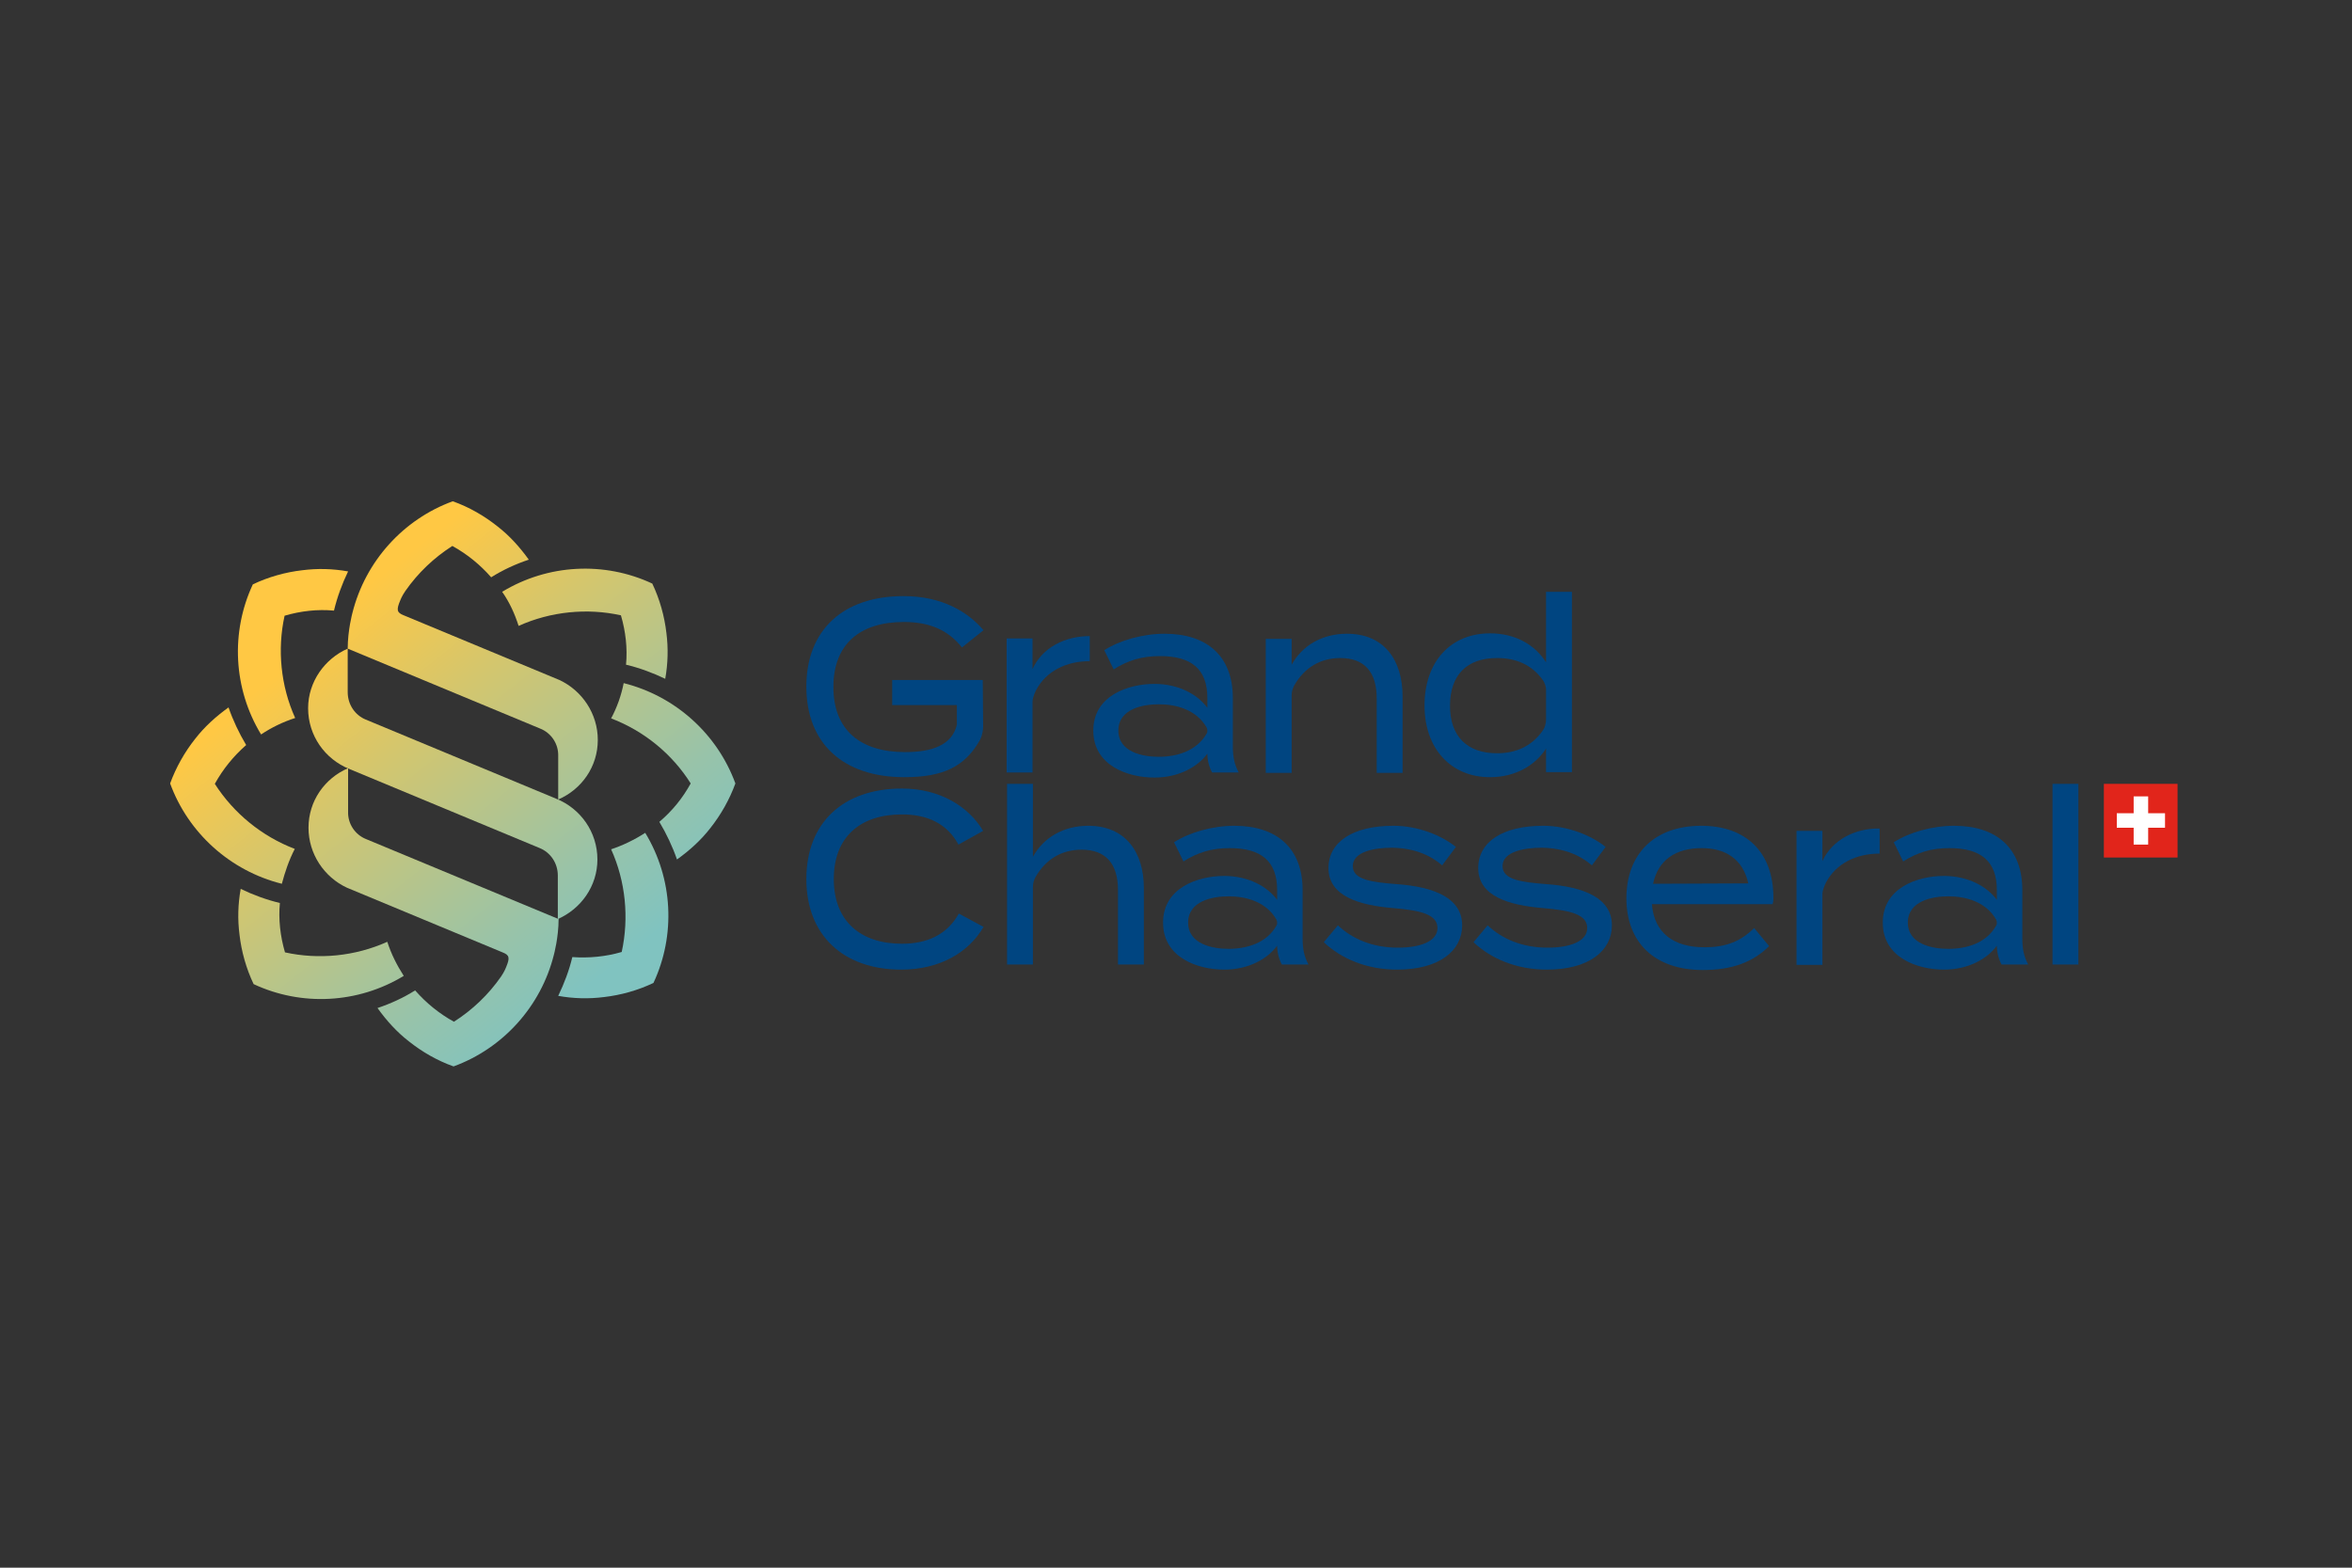 <?xml version="1.0" encoding="utf-8"?>
<!-- Generator: Adobe Illustrator 27.0.1, SVG Export Plug-In . SVG Version: 6.00 Build 0)  -->
<svg version="1.1" id="Layer_1" xmlns="http://www.w3.org/2000/svg" xmlns:xlink="http://www.w3.org/1999/xlink" x="0px" y="0px"
	 width="600px" height="400px" viewBox="0 0 600 400" style="enable-background:new 0 0 600 400;" xml:space="preserve">
<rect x="0" y="0" width="600" height="400" fill="#333333" stroke="none"/>
<style type="text/css">
	.st0{fill:#E1251B;}
	.st1{fill:#FFFFFF;}
	.st2{fill:#004581;}
	.st3{fill:url(#SVGID_1_);}
	.st4{fill:url(#SVGID_00000060014956198352585870000001024043353955331254_);}
	.st5{fill:url(#SVGID_00000085252891042199319490000003869048486056249778_);}
	.st6{fill:url(#SVGID_00000065058763273882204890000014441594524856614582_);}
	.st7{fill:url(#SVGID_00000056409615321942760360000018030190030993292928_);}
	.st8{fill:url(#SVGID_00000013164534871686259520000013015139918276346296_);}
	.st9{fill:url(#SVGID_00000156576022042384417320000002278315327774677121_);}
	.st10{fill:url(#SVGID_00000097481075583702370810000006615139873887973772_);}
	.st11{fill:url(#SVGID_00000085966239325389120130000000233213693093335227_);}
</style>
<g>
	<g>
		<g>
			<rect x="536.7" y="200" class="st0" width="18.8" height="18.8"/>
			<path id="path3172_00000152260047408753663950000005576202987553137832_" class="st1" d="M540,207.5h4.3v-4.3h3.7v4.3h4.3v3.7
				h-4.3v4.3h-3.7v-4.3H540V207.5z"/>
		</g>
		<g>
			<path class="st2" d="M244.6,233.1l6.3,3.4c-3.7,6.4-11,10.9-21,10.9c-14.8,0-24.2-8.8-24.2-23.1c0-14.3,9.3-23.1,24.4-23.1
				c9.7,0,17,4.6,20.7,10.8l-6.3,3.5c-2.9-5.4-8-7.7-14.4-7.7c-10.5,0-17.4,5.6-17.4,16.5c0,10.9,7,16.5,17.4,16.5
				C236.5,240.8,241.6,238.5,244.6,233.1z"/>
			<path class="st2" d="M373,236.1c0,6.4-5.7,11.3-16.6,11.3c-7.6,0-14.2-2.7-18.7-7l3.6-4.3c3.6,3.4,8.7,5.7,15.3,5.7
				c5.7,0,10.1-1.6,10.1-5c0-3.4-4-4.5-11.3-5.1c-8.4-0.7-16.5-2.9-16.5-10.2c0-6.7,6.2-10.8,16.6-10.8c6.3,0,12.3,2.5,15.9,5.4
				l-3.5,4.7c-3-2.6-7.1-4.4-12.8-4.5c-4.2,0-10,0.9-10,4.7c0,3.5,4.9,4.1,11.3,4.6C366,226.3,373,229.2,373,236.1z"/>
			<path class="st2" d="M411.2,236.1c0,6.4-5.7,11.3-16.6,11.3c-7.6,0-14.2-2.7-18.7-7l3.6-4.3c3.6,3.4,8.7,5.7,15.3,5.7
				c5.7,0,10.1-1.6,10.1-5c0-3.4-4-4.5-11.3-5.1c-8.4-0.7-16.5-2.9-16.5-10.2c0-6.7,6.2-10.8,16.6-10.8c6.3,0,12.3,2.5,15.9,5.4
				l-3.5,4.7c-3-2.6-7.1-4.4-12.8-4.5c-4.2,0-10,0.9-10,4.7c0,3.5,4.9,4.1,11.3,4.6C404.2,226.3,411.2,229.2,411.2,236.1z"/>
			<path class="st2" d="M434.8,241.7c5.7,0,9.3-1.6,12.7-4.9l3.8,4.6c-4.2,4.2-9.6,6.1-16.9,6.1c-12.4,0-19.5-7.1-19.5-18.3
				c0-11.3,7.1-18.5,19.1-18.5c11.1,0,18.4,6.4,18.4,18.4c0,0.8-0.1,1.2-0.2,1.6h-30.8C422,238.1,427,241.7,434.8,241.7z
				 M421.7,225.5l24.3-0.1c-1.4-6.2-5.8-9-11.9-9C427.5,216.4,423,219.4,421.7,225.5z"/>
			<path class="st2" d="M523.6,246.1V200h6.6v46.1H523.6z"/>
			<path class="st2" d="M343.6,161.7c-6.3,0-11.4,3-14.1,7.9v-6.6h-6.6v34.2h6.6v-19.8c0-1,0.3-1.8,0.6-2.4
				c2.7-4.8,6.9-7.1,11.8-7.1c6.2,0,9.3,3.6,9.3,10.3v19h6.6v-19.5C357.8,168.4,353.1,161.7,343.6,161.7z"/>
			<path class="st2" d="M277.6,210.7c-6.3,0-11.4,3-14.1,7.9V200h-6.6v46.1h6.6v-19.8c0-1,0.3-1.8,0.6-2.4c2.7-4.8,6.9-7.1,11.8-7.1
				c6.2,0,9.3,3.6,9.3,10.3v19h6.6v-19.5C291.8,217.4,287.1,210.7,277.6,210.7z"/>
			<path class="st2" d="M263.4,170.7v-7.8h-6.6v34.2h6.6v-18l0,0c0-0.8,0.3-1.6,0.5-2.1c0.1-0.3,0.3-0.6,0.4-0.9c0,0,0,0,0,0l0,0
				c2.6-4.9,7.7-7.4,13.7-7.4v-6.4C271.7,162.3,265.9,165.2,263.4,170.7z"/>
			<path class="st2" d="M464.9,219.7V212h-6.6v34.2h6.6v-18l0,0c0-0.8,0.3-1.6,0.5-2.1c0.1-0.3,0.3-0.6,0.4-0.9c0,0,0,0,0,0l0,0
				c2.6-4.9,7.7-7.4,13.7-7.4v-6.4C473.2,211.3,467.4,214.3,464.9,219.7z"/>
			<path class="st2" d="M394.4,151V169c-2.7-4.3-7.6-7.4-14.3-7.4c-10.1,0-16.7,7.3-16.7,18.4c0,11,6.7,18.3,16.7,18.3
				c6.6,0,11.6-3.1,14.3-7.3v6h6.6V151H394.4z M381.9,192.2c-7.7,0-12-4.4-12-12.1c0-7.9,4.3-12.2,12-12.2c4.7,0,8.9,1.6,11.8,5.8
				c0.3,0.5,0.8,1.5,0.7,2.8l0,0v7l0,0c0,1.3-0.4,2.2-0.7,2.7C390.8,190.5,386.6,192.2,381.9,192.2z"/>
			<path class="st2" d="M314.5,190.5L314.5,190.5l0-12.4c0-10.7-6.6-16.4-17.4-16.4c-5.6,0-11.5,1.7-15.4,4.2l2.4,4.9
				c3.6-2.3,7.2-3.4,11.8-3.4c8,0,12.1,3.3,12.1,10.7v2.5c-2.4-3.3-7.2-6.1-13.5-6.1c-6.7,0-15.6,3-15.6,11.9c0,9,8.9,12,15.6,12
				c6.3,0,11.1-2.8,13.5-6.1v0c0,1.6,0.4,3.3,1.2,4.8h6.8C314.9,195.1,314.5,193,314.5,190.5z M295.6,193.1
				c-4.1,0-10.3-1.2-10.3-6.7c0-5.5,6.2-6.7,10.3-6.7c4.5,0,9.6,1.4,12.2,5.9c0.1,0.2,0.2,0.5,0.2,0.8v0c0,0.4-0.1,0.7-0.2,0.8
				C305.2,191.7,300.1,193.1,295.6,193.1z"/>
			<path class="st2" d="M332.3,239.5L332.3,239.5l0-12.4c0-10.7-6.6-16.4-17.4-16.4c-5.6,0-11.5,1.7-15.4,4.2l2.4,4.9
				c3.6-2.3,7.2-3.4,11.8-3.4c8,0,12.1,3.3,12.1,10.7v2.5c-2.4-3.3-7.2-6.1-13.5-6.1c-6.7,0-15.6,3-15.6,11.9c0,9,8.9,12,15.6,12
				c6.3,0,11.1-2.8,13.5-6.1v0c0,1.6,0.4,3.3,1.2,4.8h6.8C332.7,244.1,332.3,242.1,332.3,239.5z M313.4,242.1
				c-4.1,0-10.3-1.2-10.3-6.7c0-5.5,6.2-6.7,10.3-6.7c4.5,0,9.6,1.4,12.2,5.9c0.1,0.2,0.2,0.5,0.2,0.8v0c0,0.4-0.1,0.7-0.2,0.8
				C323.1,240.7,317.9,242.1,313.4,242.1z"/>
			<path class="st2" d="M515.9,239.5L515.9,239.5l0-12.4c0-10.7-6.6-16.4-17.4-16.4c-5.6,0-11.5,1.7-15.4,4.2l2.4,4.9
				c3.6-2.3,7.2-3.4,11.8-3.4c8,0,12.1,3.3,12.1,10.7v2.5c-2.4-3.3-7.2-6.1-13.5-6.1c-6.7,0-15.6,3-15.6,11.9c0,9,8.9,12,15.6,12
				c6.3,0,11.1-2.8,13.5-6.1v0c0,1.6,0.4,3.3,1.2,4.8h6.8C516.3,244.1,515.9,242.1,515.9,239.5z M497,242.1
				c-4.1,0-10.3-1.2-10.3-6.7c0-5.5,6.2-6.7,10.3-6.7c4.5,0,9.6,1.4,12.2,5.9c0.1,0.2,0.2,0.5,0.2,0.8v0c0,0.4-0.1,0.7-0.2,0.8
				C506.7,240.7,501.6,242.1,497,242.1z"/>
			<g>
				<path class="st2" d="M250.7,173.5h-23.1v6.4h16.5v5c-1.2,5.2-6.3,7-13.2,7c-11.4,0-18.3-5.6-18.3-16.6c0-11,6.8-16.6,18-16.6
					c6.6,0,11.3,2.1,14.8,6.5l5.5-4.4c-4-4.7-10.6-8.7-20.4-8.7c-15.5,0-24.8,8.7-24.8,23.1c0,14.4,9.3,23.1,25,23.1
					c10.1,0,15.5-2.8,19.3-9.5c0.7-1.4,0.8-2.9,0.8-3.5L250.7,173.5z"/>
			</g>
		</g>
	</g>
	<g>
		
			<linearGradient id="SVGID_1_" gradientUnits="userSpaceOnUse" x1="194.082" y1="191.313" x2="125.479" y2="277.84" gradientTransform="matrix(1 0 0 -1 0 402)">
			<stop  offset="0" style="stop-color:#80C3C0"/>
			<stop  offset="0.226" style="stop-color:#98C3A9"/>
			<stop  offset="0.702" style="stop-color:#D5C66C"/>
			<stop  offset="1" style="stop-color:#FFC844"/>
		</linearGradient>
		<path class="st3" d="M132.3,159.7c8.2-3.7,17.5-4.6,26.1-2.7c1.2,4.1,1.7,8.4,1.3,12.6c3.4,0.8,6.9,2.1,10,3.6
			c0.7-3.9,0.8-7.8,0.3-11.7c-0.5-4.3-1.7-8.6-3.6-12.6c-12.2-5.7-26.6-5-38.3,2.1C130,153.7,131.3,156.6,132.3,159.7z"/>
		
			<linearGradient id="SVGID_00000039097725125722899950000004565330336114738560_" gradientUnits="userSpaceOnUse" x1="188.89" y1="183.055" x2="116.507" y2="274.349" gradientTransform="matrix(1 0 0 -1 0 402)">
			<stop  offset="0" style="stop-color:#80C3C0"/>
			<stop  offset="0.226" style="stop-color:#98C3A9"/>
			<stop  offset="0.702" style="stop-color:#D5C66C"/>
			<stop  offset="1" style="stop-color:#FFC844"/>
		</linearGradient>
		<path style="fill:url(#SVGID_00000039097725125722899950000004565330336114738560_);" d="M155.9,183.3c8.4,3.2,15.6,9.1,20.3,16.6
			c-2.1,3.8-4.7,7-8,9.8c1.8,3,3.4,6.4,4.5,9.6c3.2-2.3,6.1-4.9,8.5-8c2.7-3.4,4.9-7.3,6.4-11.4c-4.6-12.6-15.3-22.3-28.5-25.6
			C158.5,177.4,157.4,180.5,155.9,183.3z"/>
		
			<linearGradient id="SVGID_00000100378363461340982480000015315497714403037599_" gradientUnits="userSpaceOnUse" x1="161.031" y1="158.957" x2="88.222" y2="250.789" gradientTransform="matrix(1 0 0 -1 0 402)">
			<stop  offset="0" style="stop-color:#80C3C0"/>
			<stop  offset="0.226" style="stop-color:#98C3A9"/>
			<stop  offset="0.702" style="stop-color:#D5C66C"/>
			<stop  offset="1" style="stop-color:#FFC844"/>
		</linearGradient>
		<path style="fill:url(#SVGID_00000100378363461340982480000015315497714403037599_);" d="M155.9,216.7c3.7,8.2,4.6,17.5,2.7,26.2
			c-4.1,1.2-8.4,1.6-12.6,1.3c-0.8,3.4-2.1,6.8-3.6,9.9c3.9,0.7,7.8,0.8,11.7,0.3c4.3-0.5,8.6-1.7,12.6-3.6
			c5.7-12.2,5-26.6-2.1-38.3C161.8,214.3,158.9,215.7,155.9,216.7z"/>
		
			<linearGradient id="SVGID_00000132798081100167761920000017896161124285126548_" gradientUnits="userSpaceOnUse" x1="112.763" y1="117.209" x2="44.16" y2="203.736" gradientTransform="matrix(1 0 0 -1 0 402)">
			<stop  offset="0" style="stop-color:#80C3C0"/>
			<stop  offset="0.226" style="stop-color:#98C3A9"/>
			<stop  offset="0.702" style="stop-color:#D5C66C"/>
			<stop  offset="1" style="stop-color:#FFC844"/>
		</linearGradient>
		<path style="fill:url(#SVGID_00000132798081100167761920000017896161124285126548_);" d="M98.8,240.3c-8.2,3.7-17.5,4.6-26.1,2.7
			c-1.2-4.1-1.7-8.4-1.3-12.6c-3.4-0.8-6.9-2.1-10-3.6c-0.7,3.9-0.8,7.8-0.3,11.7c0.5,4.3,1.7,8.6,3.6,12.6
			c12.2,5.7,26.6,5,38.3-2.1C101.2,246.2,99.8,243.4,98.8,240.3z"/>
		
			<linearGradient id="SVGID_00000108274764269679093790000003719738261104469423_" gradientUnits="userSpaceOnUse" x1="122.17" y1="120.243" x2="49.787" y2="211.536" gradientTransform="matrix(1 0 0 -1 0 402)">
			<stop  offset="0" style="stop-color:#80C3C0"/>
			<stop  offset="0.226" style="stop-color:#98C3A9"/>
			<stop  offset="0.702" style="stop-color:#D5C66C"/>
			<stop  offset="1" style="stop-color:#FFC844"/>
		</linearGradient>
		<path style="fill:url(#SVGID_00000108274764269679093790000003719738261104469423_);" d="M75.2,216.6c-8.4-3.2-15.6-9.1-20.4-16.6
			c2.1-3.8,4.8-7.1,8-9.9c-1.8-3-3.4-6.4-4.5-9.6c-3.2,2.3-6.1,4.9-8.5,8c-2.7,3.4-4.9,7.3-6.4,11.4c4.6,12.6,15.3,22.3,28.5,25.6
			C72.7,222.5,73.7,219.5,75.2,216.6z"/>
		
			<linearGradient id="SVGID_00000065047497394154829120000018274515523564810431_" gradientUnits="userSpaceOnUse" x1="150.486" y1="143.736" x2="77.676" y2="235.567" gradientTransform="matrix(1 0 0 -1 0 402)">
			<stop  offset="0" style="stop-color:#80C3C0"/>
			<stop  offset="0.226" style="stop-color:#98C3A9"/>
			<stop  offset="0.702" style="stop-color:#D5C66C"/>
			<stop  offset="1" style="stop-color:#FFC844"/>
		</linearGradient>
		<path style="fill:url(#SVGID_00000065047497394154829120000018274515523564810431_);" d="M75.3,183.2c-3.7-8.2-4.6-17.5-2.7-26.1
			c4.1-1.2,8.4-1.7,12.6-1.3c0.8-3.4,2.1-6.9,3.6-10c-3.9-0.7-7.8-0.8-11.7-0.3c-4.3,0.5-8.6,1.7-12.6,3.6
			c-5.7,12.2-5,26.6,2.1,38.3C69.3,185.6,72.2,184.2,75.3,183.2z"/>
		
			<linearGradient id="SVGID_00000018197109827781042740000004398312543682454204_" gradientUnits="userSpaceOnUse" x1="154.322" y1="153.141" x2="84.091" y2="241.72" gradientTransform="matrix(1 0 0 -1 0 402)">
			<stop  offset="0" style="stop-color:#80C3C0"/>
			<stop  offset="0.226" style="stop-color:#98C3A9"/>
			<stop  offset="0.702" style="stop-color:#D5C66C"/>
			<stop  offset="1" style="stop-color:#FFC844"/>
		</linearGradient>
		<path style="fill:url(#SVGID_00000018197109827781042740000004398312543682454204_);" d="M88.7,165.5l0,11.1c0,3.2,1.9,5.9,4.6,7
			l48.6,20.2c6.2,2.5,10.5,8.5,10.5,15.5c0,6.8-4.2,12.6-10.1,15.2l0-11.1c0-3.2-1.9-5.9-4.6-7l-48.6-20.2
			c-6.2-2.5-10.5-8.5-10.5-15.5C78.6,174,82.8,168.1,88.7,165.5z"/>
		
			<linearGradient id="SVGID_00000066515033714459031720000008693101194580475793_" gradientUnits="userSpaceOnUse" x1="173.78" y1="169.812" x2="102.564" y2="259.635" gradientTransform="matrix(1 0 0 -1 0 402)">
			<stop  offset="0" style="stop-color:#80C3C0"/>
			<stop  offset="0.226" style="stop-color:#98C3A9"/>
			<stop  offset="0.702" style="stop-color:#D5C66C"/>
			<stop  offset="1" style="stop-color:#FFC844"/>
		</linearGradient>
		<path style="fill:url(#SVGID_00000066515033714459031720000008693101194580475793_);" d="M142.7,173.5c5.8,2.7,9.8,8.6,9.8,15.3
			c0,6.8-4.1,12.6-10.1,15.2l0-11.1c0.1-3.1-1.8-5.9-4.6-7l-49.1-20.4c0-4.7,1.2-9.1,1.2-9.1c3.3-13.2,13-23.9,25.6-28.5
			c4.2,1.5,8,3.7,11.4,6.4c3.1,2.4,5.7,5.3,8,8.5c-3.3,1.1-6.6,2.6-9.6,4.5c-2.8-3.2-6.1-5.9-9.9-8c-4.7,3-8.8,6.9-12,11.5
			c-0.9,1.3-1.3,2.4-1.3,2.4c-1,2.4-0.9,3.1,0.9,3.8L142.7,173.5z"/>
		
			<linearGradient id="SVGID_00000177484883027192682700000007178321668047631280_" gradientUnits="userSpaceOnUse" x1="135.949" y1="135.07" x2="64.726" y2="224.901" gradientTransform="matrix(1 0 0 -1 0 402)">
			<stop  offset="0" style="stop-color:#80C3C0"/>
			<stop  offset="0.226" style="stop-color:#98C3A9"/>
			<stop  offset="0.702" style="stop-color:#D5C66C"/>
			<stop  offset="1" style="stop-color:#FFC844"/>
		</linearGradient>
		<path style="fill:url(#SVGID_00000177484883027192682700000007178321668047631280_);" d="M88.5,226.5c-5.8-2.7-9.8-8.6-9.8-15.3
			c0-6.8,4.1-12.6,10.1-15.2l0,11.1c-0.1,3.1,1.8,5.9,4.6,7l49.1,20.4c0,4.7-1.2,9.1-1.2,9.1c-3.3,13.2-13,23.9-25.6,28.5
			c-4.2-1.5-8-3.7-11.4-6.4c-3.1-2.4-5.7-5.3-8-8.5c3.3-1.1,6.6-2.6,9.6-4.5c2.8,3.2,6.1,5.9,9.9,8c4.7-3,8.8-6.9,12-11.5
			c0.9-1.3,1.3-2.4,1.3-2.4c1-2.4,0.9-3.1-0.9-3.8L88.5,226.5z"/>
	</g>
</g>
</svg>
